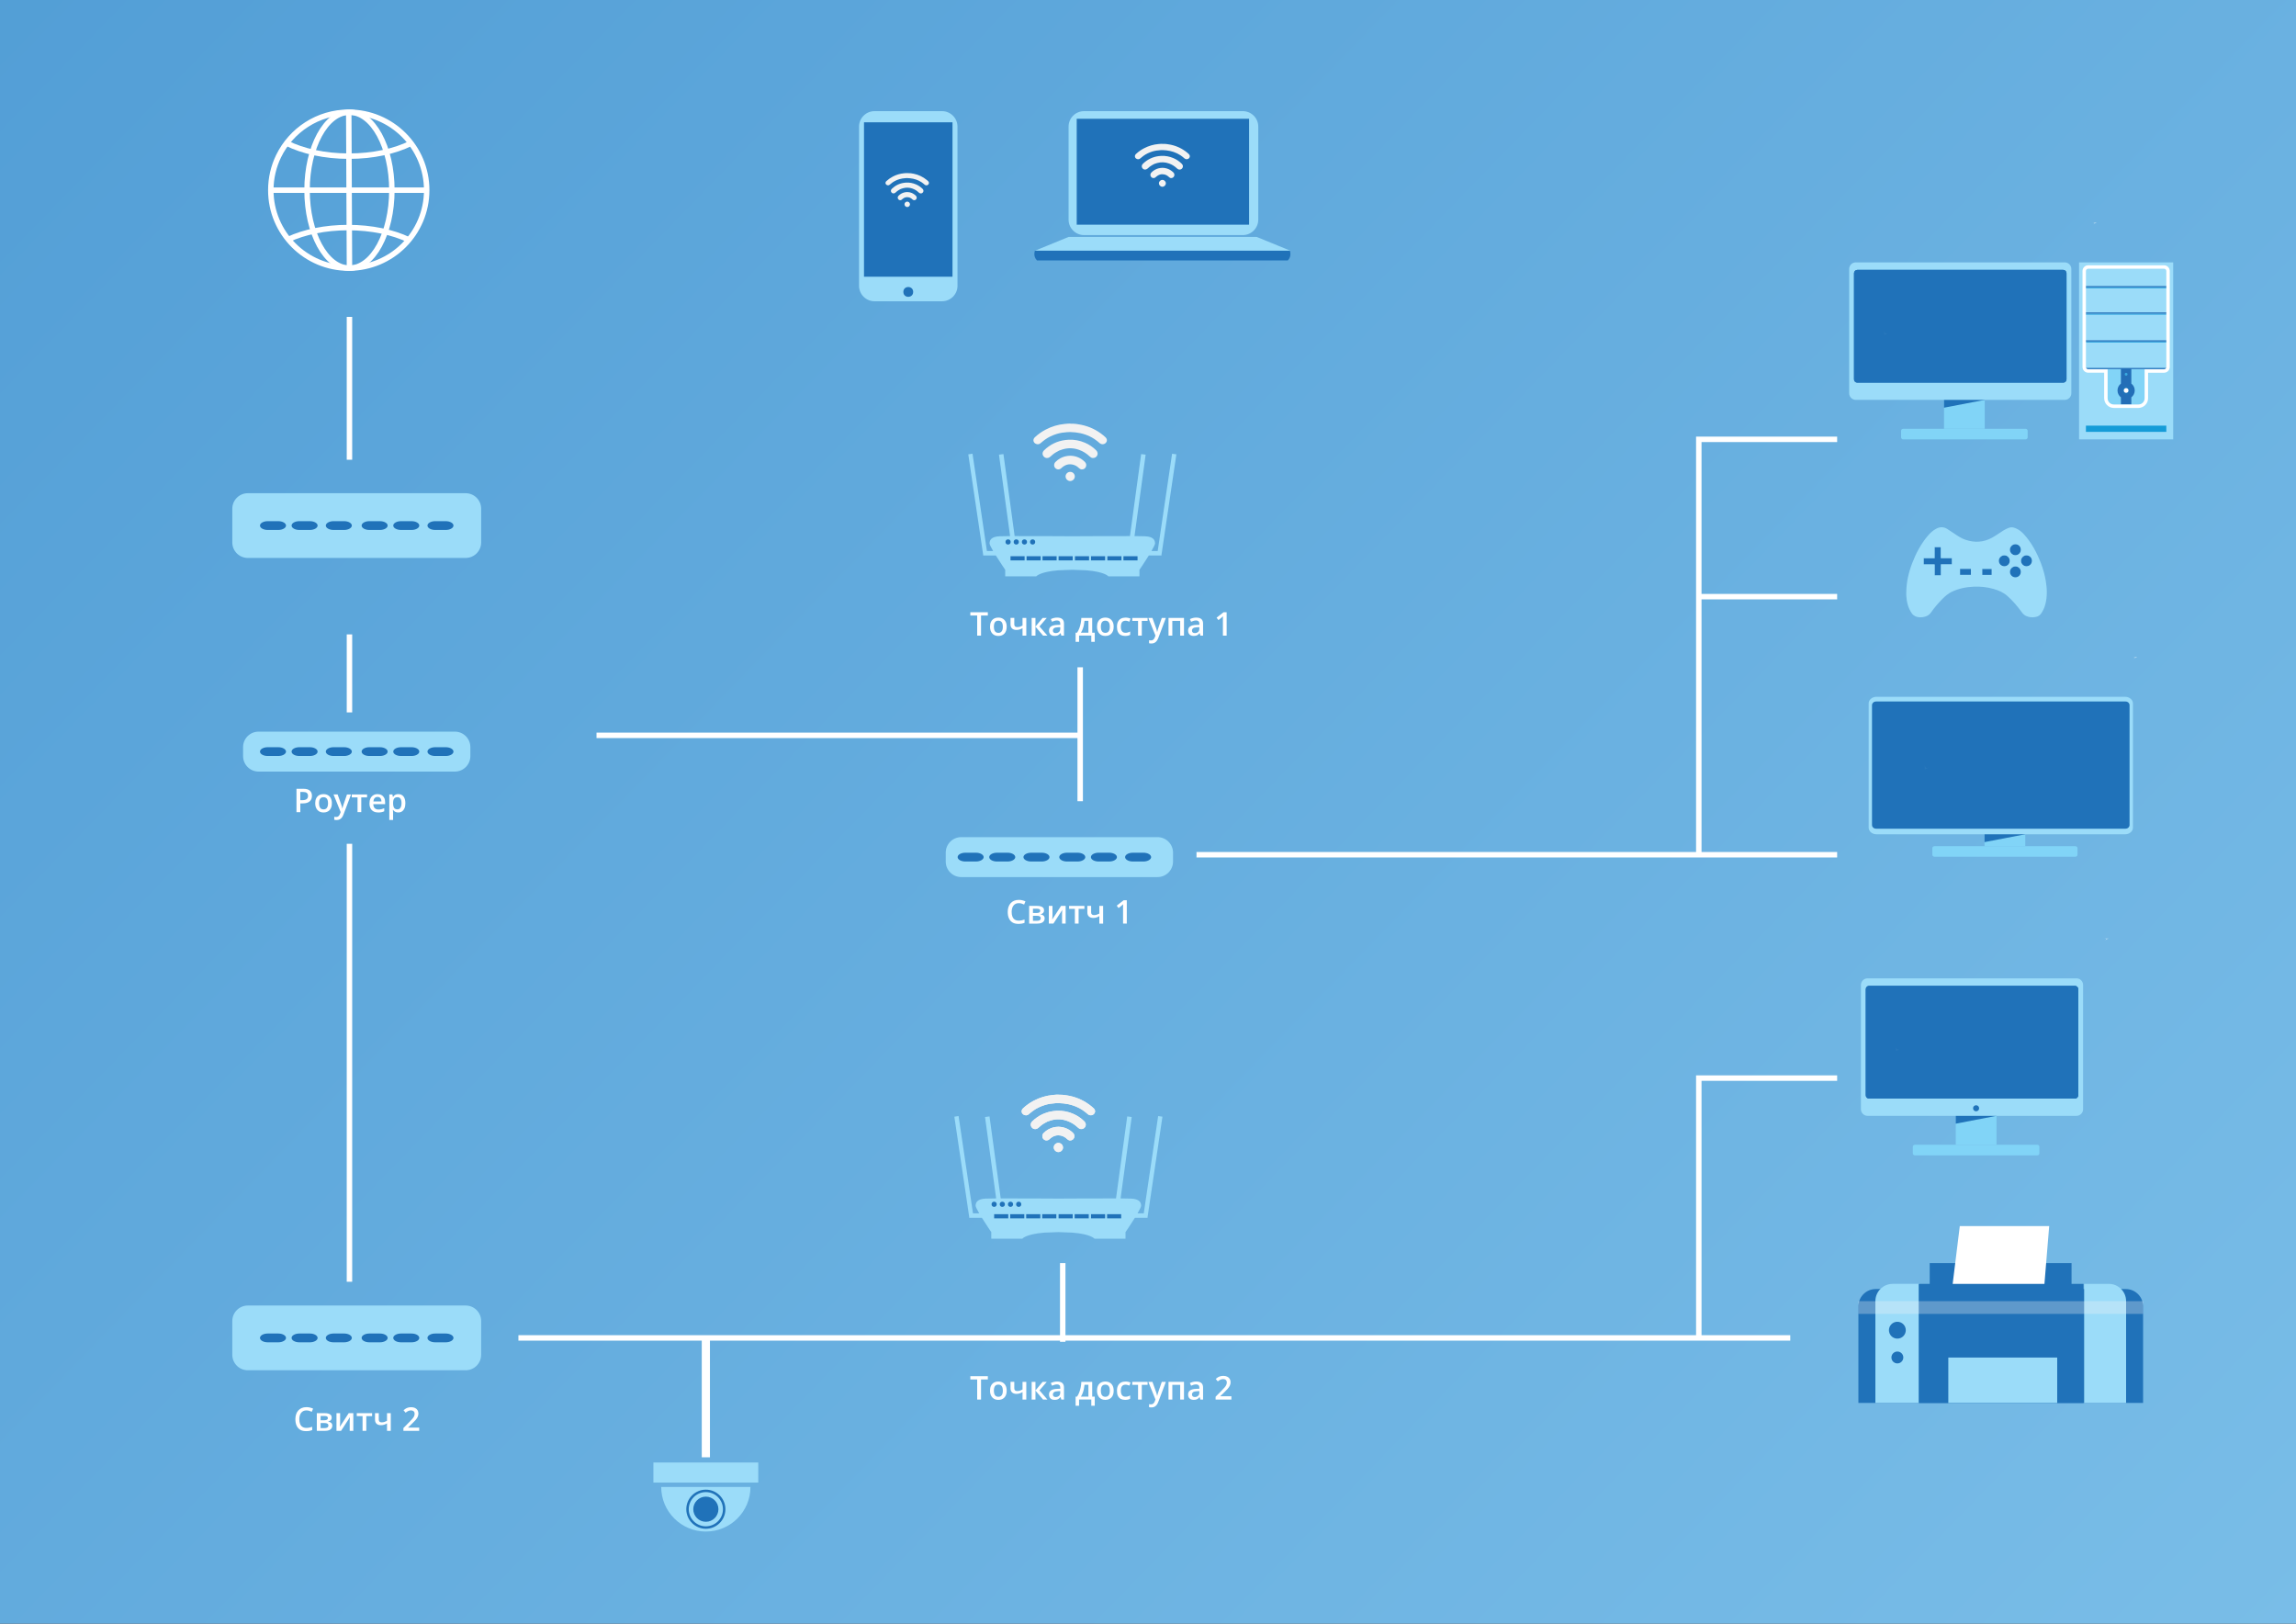 <?xml version="1.0" encoding="utf-8"?>
<!-- Generator: Adobe Illustrator 26.2.1, SVG Export Plug-In . SVG Version: 6.00 Build 0)  -->
<svg version="1.1" id="Layer_1" xmlns="http://www.w3.org/2000/svg" xmlns:xlink="http://www.w3.org/1999/xlink" x="0px" y="0px"
	 viewBox="0 0 841.89 595.28" style="enable-background:new 0 0 841.89 595.28;" xml:space="preserve">
<rect x="0" y="0" width="841.89" height="595.28" fill="#333333" stroke="none"/>
<style type="text/css">
	.st0{fill:url(#SVGID_1_);}
	.st1{fill:none;stroke:#FFFFFF;stroke-width:2;stroke-miterlimit:10;}
	.st2{fill:none;stroke:#FFFFFF;stroke-width:3;stroke-miterlimit:10;}
	.st3{fill:#81D4F7;}
	.st4{fill:#2072B9;}
	.st5{fill:#9BDCF9;}
	.st6{fill:url(#SVGID_00000054967148583922280790000002556237022492542860_);}
	.st7{fill:url(#SVGID_00000176013983440093198300000005337798743824622525_);}
	.st8{fill:none;}
	.st9{fill:#82D4F7;}
	.st10{fill:#236EB7;}
	.st11{fill:#FFFFFF;}
	.st12{fill:#39A9E0;}
	.st13{fill:#159CD8;}
	.st14{fill:url(#SVGID_00000035523519252457454680000001830017430002751656_);}
	.st15{fill:url(#SVGID_00000170986790473511151080000005601520404480121002_);}
	.st16{fill:url(#SVGID_00000018204631583972724420000008181959199852512902_);}
	.st17{fill:url(#SVGID_00000119094774549463881420000016129237526360055177_);}
	.st18{fill:#F2F2F2;}
	.st19{opacity:0.3;fill:#F3F3F3;}
</style>
<linearGradient id="SVGID_1_" gradientUnits="userSpaceOnUse" x1="-76.625" y1="-184.958" x2="883.363" y2="746.14">
	<stop  offset="0" style="stop-color:#4C99D3"/>
	<stop  offset="1" style="stop-color:#7EC1EA"/>
</linearGradient>
<rect class="st0" width="841.89" height="595.28"/>
<line class="st1" x1="128.14" y1="116.18" x2="128.14" y2="168.55"/>
<line class="st1" x1="128.14" y1="232.58" x2="128.14" y2="261.18"/>
<line class="st1" x1="128.14" y1="309.35" x2="128.14" y2="469.91"/>
<line class="st1" x1="190.09" y1="490.5" x2="656.45" y2="490.5"/>
<polyline class="st1" points="673.64,395.25 622.91,395.25 622.91,490.5 "/>
<line class="st1" x1="389.68" y1="491.93" x2="389.68" y2="463.07"/>
<line class="st1" x1="218.73" y1="269.59" x2="396.08" y2="269.59"/>
<line class="st1" x1="396.08" y1="293.73" x2="396.08" y2="244.64"/>
<line class="st1" x1="438.73" y1="313.36" x2="673.64" y2="313.36"/>
<polyline class="st1" points="673.64,161.07 622.91,161.07 622.91,313.36 "/>
<line class="st1" x1="673.64" y1="218.74" x2="622.91" y2="218.74"/>
<line class="st2" x1="258.82" y1="534.27" x2="258.82" y2="490.5"/>
<g>
	<g>
		<g>
			<g>
				<rect x="712.82" y="146.6" class="st3" width="14.94" height="10.61"/>
				<path class="st3" d="M743.49,160.35c0,0.4-0.33,0.73-0.73,0.73h-44.94c-0.4,0-0.73-0.33-0.73-0.73v-2.42
					c0-0.4,0.33-0.73,0.73-0.73h44.94c0.4,0,0.73,0.33,0.73,0.73V160.35z"/>
			</g>
			<polygon class="st4" points="727.76,146.6 712.82,149.47 712.82,143.94 727.76,143.94 			"/>
			<g>
				<path class="st5" d="M759.51,144.18c0,1.33-1.09,2.42-2.42,2.42h-76.62c-1.33,0-2.42-1.09-2.42-2.42V98.61
					c0-1.33,1.09-2.42,2.42-2.42h76.62c1.33,0,2.42,1.09,2.42,2.42V144.18z"/>
				<path class="st4" d="M757.74,139.07c0,0.67-0.54,1.21-1.21,1.21h-75.5c-0.67,0-1.21-0.54-1.21-1.21v-38.91
					c0-0.67,0.54-1.21,1.21-1.21h75.5c0.67,0,1.21,0.54,1.21,1.21V139.07z"/>
				<path class="st4" d="M757.74,139.07c0,0.67-0.54,1.21-1.21,1.21h-75.5c-0.67,0-1.21-0.54-1.21-1.21v-38.91
					c0-0.67,0.54-1.21,1.21-1.21h75.5c0.67,0,1.21,0.54,1.21,1.21V139.07z"/>
				
					<linearGradient id="SVGID_00000174570167191419920970000003637072731968863158_" gradientUnits="userSpaceOnUse" x1="5292.743" y1="1439.86" x2="5304.776" y2="1480.787" gradientTransform="matrix(-1 0 0 -1 6066.202 1539.901)">
					<stop  offset="0" style="stop-color:#FFFFFF;stop-opacity:0"/>
					<stop  offset="0.92" style="stop-color:#FFFFFF;stop-opacity:0.92"/>
					<stop  offset="1" style="stop-color:#FFFFFF"/>
				</linearGradient>
				<path style="fill:url(#SVGID_00000174570167191419920970000003637072731968863158_);" d="M767.42,82.31l1.42-0.75h-1.61
					C768.12,81.56,768.21,81.9,767.42,82.31z"/>
				
					<linearGradient id="SVGID_00000137120734404992140870000000597823212719776416_" gradientUnits="userSpaceOnUse" x1="5374.131" y1="1415.93" x2="5386.165" y2="1456.857" gradientTransform="matrix(-1 0 0 -1 6066.202 1539.901)">
					<stop  offset="0" style="stop-color:#FFFFFF;stop-opacity:0"/>
					<stop  offset="0.92" style="stop-color:#FFFFFF;stop-opacity:0.92"/>
					<stop  offset="1" style="stop-color:#FFFFFF"/>
				</linearGradient>
				<path style="fill:url(#SVGID_00000137120734404992140870000000597823212719776416_);" d="M690.93,121.27v1.61l1.42-0.75
					C691.57,122.54,690.93,122.16,690.93,121.27z"/>
			</g>
		</g>
		<path class="st8" d="M720.45,120.16c-0.93,0-1.68,0.75-1.68,1.68c0,0.72,0.46,1.34,1.09,1.57c0.03,0.17,0.02,0.35,0.01,0.54
			c-0.01,0.18-0.01,0.37,0,0.55c0.01,0.36,0.2,0.57,0.56,0.57c0.36,0,0.55-0.2,0.56-0.56c0-0.33,0.02-0.67,0-1c0-0.03,0-0.05,0-0.08
			c0.66-0.23,1.14-0.85,1.14-1.59C722.13,120.91,721.38,120.16,720.45,120.16z"/>
	</g>
	<g>
		<rect x="762.34" y="96.2" class="st5" width="34.52" height="64.88"/>
		<rect x="772.79" y="135.4" class="st9" width="13.62" height="12.91"/>
		<path class="st10" d="M782.76,143.15c0-1.03-0.49-1.94-1.25-2.52v-5.53h-3.82v5.53c-0.76,0.58-1.25,1.49-1.25,2.52
			c0,1.03,0.49,1.94,1.25,2.52v2.64h3.82v-2.64C782.27,145.09,782.76,144.17,782.76,143.15z"/>
		<circle class="st4" cx="779.6" cy="143.15" r="1.68"/>
		<circle class="st11" cx="779.6" cy="143.15" r="0.87"/>
		<circle class="st12" cx="779.6" cy="137.21" r="0.51"/>
		<rect x="764.86" y="156.05" class="st13" width="29.48" height="2.28"/>
		<g>
			<rect x="764.86" y="125.18" class="st12" width="29.95" height="0.42"/>
		</g>
		<g>
			<rect x="764.65" y="114.97" class="st12" width="29.95" height="0.42"/>
		</g>
		<g>
			<rect x="764.65" y="105.3" class="st12" width="29.95" height="0.42"/>
		</g>
		<g>
			<rect x="764.65" y="104.88" class="st10" width="29.95" height="0.42"/>
		</g>
		<g>
			<rect x="764.65" y="114.55" class="st10" width="29.95" height="0.42"/>
		</g>
		<g>
			<rect x="764.65" y="124.77" class="st10" width="29.95" height="0.42"/>
		</g>
		<g>
			<rect x="764.65" y="134.89" class="st10" width="29.95" height="0.42"/>
		</g>
		<path class="st11" d="M793.5,97.25h-27.8c-1.15,0-2.09,0.94-2.09,2.09v35.21c0,1.15,0.94,2.09,2.09,2.09h5.85V146
			c0,1.96,1.6,3.56,3.56,3.56h8.98c1.96,0,3.56-1.6,3.56-3.56v-9.35h5.85c1.15,0,2.09-0.94,2.09-2.09V99.35
			C795.59,98.19,794.65,97.25,793.5,97.25z M794.34,134.56c0,0.46-0.38,0.84-0.84,0.84h-5.85h-0.63h-0.63V146
			c0,1.27-1.03,2.3-2.3,2.3h-8.98c-1.27,0-2.3-1.03-2.3-2.3v-10.6h-0.63h-0.63h-5.85c-0.46,0-0.84-0.38-0.84-0.84V99.35
			c0-0.46,0.38-0.84,0.84-0.84h27.8c0.46,0,0.84,0.38,0.84,0.84V134.56z"/>
	</g>
</g>
<g>
	<g>
		<rect x="727.68" y="305.85" class="st3" width="14.94" height="4.37"/>
		<path class="st3" d="M761.77,313.37c0,0.4-0.37,0.73-0.83,0.73h-51.57c-0.46,0-0.83-0.33-0.83-0.73v-2.42
			c0-0.4,0.37-0.73,0.83-0.73h51.57c0.46,0,0.83,0.33,0.83,0.73V313.37z"/>
		<polygon class="st4" points="742.62,305.85 727.68,308.73 727.68,303.2 742.62,303.2 		"/>
		<g>
			<path class="st5" d="M782.1,303.44c0,1.33-1.29,2.42-2.88,2.42h-91.15c-1.58,0-2.88-1.09-2.88-2.42v-45.56
				c0-1.33,1.29-2.42,2.88-2.42h91.15c1.58,0,2.88,1.09,2.88,2.42V303.44z"/>
			<path class="st4" d="M772.6,298.32c0,0.67-0.54,1.21-1.21,1.21h-75.5c-0.67,0-1.21-0.54-1.21-1.21v-38.91
				c0-0.67,0.54-1.21,1.21-1.21h75.5c0.67,0,1.21,0.54,1.21,1.21V298.32z"/>
			<path class="st4" d="M780.86,302.45c0,0.75-0.66,1.36-1.47,1.36h-91.5c-0.81,0-1.47-0.61-1.47-1.36v-43.91
				c0-0.75,0.66-1.36,1.47-1.36h91.5c0.81,0,1.47,0.61,1.47,1.36V302.45z"/>
			
				<linearGradient id="SVGID_00000156583945950792481060000012049074910448858497_" gradientUnits="userSpaceOnUse" x1="5277.88" y1="1280.601" x2="5289.914" y2="1321.528" gradientTransform="matrix(-1 0 0 -1 6066.202 1539.901)">
				<stop  offset="0" style="stop-color:#FFFFFF;stop-opacity:0"/>
				<stop  offset="0.92" style="stop-color:#FFFFFF;stop-opacity:0.92"/>
				<stop  offset="1" style="stop-color:#FFFFFF"/>
			</linearGradient>
			<path style="fill:url(#SVGID_00000156583945950792481060000012049074910448858497_);" d="M782.29,241.57l1.42-0.75h-1.61
				C782.98,240.82,783.07,241.16,782.29,241.57z"/>
			
				<linearGradient id="SVGID_00000049218684776378020110000010135339783175906484_" gradientUnits="userSpaceOnUse" x1="5359.27" y1="1256.671" x2="5371.303" y2="1297.598" gradientTransform="matrix(-1 0 0 -1 6066.202 1539.901)">
				<stop  offset="0" style="stop-color:#FFFFFF;stop-opacity:0"/>
				<stop  offset="0.92" style="stop-color:#FFFFFF;stop-opacity:0.92"/>
				<stop  offset="1" style="stop-color:#FFFFFF"/>
			</linearGradient>
			<path style="fill:url(#SVGID_00000049218684776378020110000010135339783175906484_);" d="M705.79,280.53v1.61l1.42-0.75
				C706.43,281.8,705.79,281.42,705.79,280.53z"/>
		</g>
	</g>
	<path class="st8" d="M735.31,279.42c-0.93,0-1.68,0.75-1.68,1.68c0,0.72,0.46,1.34,1.09,1.57c0.03,0.17,0.02,0.35,0.01,0.54
		c-0.01,0.18-0.01,0.37,0,0.55c0.01,0.36,0.2,0.57,0.56,0.57c0.36,0,0.55-0.2,0.56-0.56c0-0.33,0.02-0.67,0-1c0-0.03,0-0.05,0-0.08
		c0.66-0.23,1.14-0.85,1.14-1.59C736.99,280.17,736.24,279.42,735.31,279.42z"/>
</g>
<g>
	<g>
		<g>
			<g>
				<rect x="717.13" y="409.08" class="st3" width="14.94" height="10.61"/>
				<path class="st3" d="M747.79,422.84c0,0.4-0.33,0.73-0.73,0.73h-44.94c-0.4,0-0.73-0.33-0.73-0.73v-2.42
					c0-0.4,0.33-0.73,0.73-0.73h44.94c0.4,0,0.73,0.33,0.73,0.73V422.84z"/>
			</g>
			<polygon class="st4" points="732.06,409.08 717.13,411.96 717.13,406.43 732.06,406.43 			"/>
			<g>
				<path class="st5" d="M763.82,406.66c0,1.33-1.09,2.42-2.42,2.42h-76.62c-1.33,0-2.42-1.09-2.42-2.42V361.1
					c0-1.33,1.09-2.42,2.42-2.42h76.62c1.33,0,2.42,1.09,2.42,2.42V406.66z"/>
				<path class="st4" d="M762.05,401.55c0,0.67-0.54,1.21-1.21,1.21h-75.5c-0.67,0-1.21-0.54-1.21-1.21v-38.91
					c0-0.67,0.54-1.21,1.21-1.21h75.5c0.67,0,1.21,0.54,1.21,1.21V401.55z"/>
				<path class="st4" d="M762.05,401.55c0,0.67-0.54,1.21-1.21,1.21h-75.5c-0.67,0-1.21-0.54-1.21-1.21v-38.91
					c0-0.67,0.54-1.21,1.21-1.21h75.5c0.67,0,1.21,0.54,1.21,1.21V401.55z"/>
				
					<linearGradient id="SVGID_00000018922426472098011450000003899123126818262189_" gradientUnits="userSpaceOnUse" x1="5288.436" y1="1177.372" x2="5300.47" y2="1218.299" gradientTransform="matrix(-1 0 0 -1 6066.202 1539.901)">
					<stop  offset="0" style="stop-color:#FFFFFF;stop-opacity:0"/>
					<stop  offset="0.92" style="stop-color:#FFFFFF;stop-opacity:0.92"/>
					<stop  offset="1" style="stop-color:#FFFFFF"/>
				</linearGradient>
				<path style="fill:url(#SVGID_00000018922426472098011450000003899123126818262189_);" d="M771.73,344.8l1.42-0.75h-1.61
					C772.43,344.05,772.51,344.39,771.73,344.8z"/>
				
					<linearGradient id="SVGID_00000150801487676186037030000013000765149831275450_" gradientUnits="userSpaceOnUse" x1="5369.825" y1="1153.442" x2="5381.859" y2="1194.369" gradientTransform="matrix(-1 0 0 -1 6066.202 1539.901)">
					<stop  offset="0" style="stop-color:#FFFFFF;stop-opacity:0"/>
					<stop  offset="0.92" style="stop-color:#FFFFFF;stop-opacity:0.92"/>
					<stop  offset="1" style="stop-color:#FFFFFF"/>
				</linearGradient>
				<path style="fill:url(#SVGID_00000150801487676186037030000013000765149831275450_);" d="M695.23,383.76v1.61l1.42-0.75
					C695.87,385.03,695.23,384.65,695.23,383.76z"/>
			</g>
		</g>
		<path class="st8" d="M724.75,382.64c-0.93,0-1.68,0.75-1.68,1.68c0,0.72,0.46,1.34,1.09,1.57c0.03,0.17,0.02,0.35,0.01,0.54
			c-0.01,0.18-0.01,0.37,0,0.55c0.01,0.36,0.2,0.57,0.56,0.57c0.36,0,0.55-0.2,0.56-0.56c0-0.33,0.02-0.67,0-1c0-0.03,0-0.05,0-0.08
			c0.66-0.23,1.14-0.85,1.14-1.59C726.43,383.4,725.68,382.64,724.75,382.64z"/>
	</g>
	<circle class="st4" cx="724.59" cy="406.31" r="1.1"/>
</g>
<g>
	<path class="st5" d="M430.12,315.88c0,3.12-2.55,5.67-5.67,5.67h-72c-3.12,0-5.67-2.55-5.67-5.67v-3.3c0-3.12,2.55-5.67,5.67-5.67
		h72c3.12,0,5.67,2.55,5.67,5.67V315.88z"/>
</g>
<g>
	<g>
		<g>
			<path class="st4" d="M360.68,314.23c0,0.88-1.28,1.61-2.83,1.61h-3.88c-1.56,0-2.83-0.72-2.83-1.61s1.28-1.61,2.83-1.61h3.88
				C359.41,312.62,360.68,313.34,360.68,314.23z"/>
		</g>
		<g>
			<path class="st4" d="M372.27,314.23c0,0.88-1.28,1.61-2.83,1.61h-3.88c-1.56,0-2.83-0.72-2.83-1.61s1.28-1.61,2.83-1.61h3.88
				C371,312.62,372.27,313.34,372.27,314.23z"/>
		</g>
		<g>
			<path class="st4" d="M384.82,314.23c0,0.88-1.28,1.61-2.83,1.61h-3.88c-1.56,0-2.83-0.72-2.83-1.61s1.28-1.61,2.83-1.61h3.88
				C383.54,312.62,384.82,313.34,384.82,314.23z"/>
		</g>
	</g>
	<g>
		<g>
			<path class="st4" d="M397.95,314.23c0,0.88-1.28,1.61-2.83,1.61h-3.88c-1.56,0-2.83-0.72-2.83-1.61s1.28-1.61,2.83-1.61h3.88
				C396.68,312.62,397.95,313.34,397.95,314.23z"/>
		</g>
		<g>
			<path class="st4" d="M409.55,314.23c0,0.88-1.28,1.61-2.83,1.61h-3.88c-1.56,0-2.83-0.72-2.83-1.61s1.28-1.61,2.83-1.61h3.88
				C408.27,312.62,409.55,313.34,409.55,314.23z"/>
		</g>
		<g>
			<path class="st4" d="M422.09,314.23c0,0.88-1.28,1.61-2.83,1.61h-3.88c-1.56,0-2.83-0.72-2.83-1.61s1.28-1.61,2.83-1.61h3.88
				C420.81,312.62,422.09,313.34,422.09,314.23z"/>
		</g>
	</g>
</g>
<g>
	<g>
		<path class="st5" d="M172.47,277.2c0,3.12-2.55,5.67-5.67,5.67h-72c-3.12,0-5.67-2.55-5.67-5.67v-3.3c0-3.12,2.55-5.67,5.67-5.67
			h72c3.12,0,5.67,2.55,5.67,5.67V277.2z"/>
	</g>
	<g>
		<g>
			<g>
				<path class="st4" d="M104.87,275.55c0,0.88-1.28,1.61-2.83,1.61h-3.88c-1.56,0-2.83-0.72-2.83-1.61s1.28-1.61,2.83-1.61h3.88
					C103.6,273.94,104.87,274.67,104.87,275.55z"/>
			</g>
			<g>
				<path class="st4" d="M116.46,275.55c0,0.88-1.28,1.61-2.83,1.61h-3.88c-1.56,0-2.83-0.72-2.83-1.61s1.28-1.61,2.83-1.61h3.88
					C115.19,273.94,116.46,274.67,116.46,275.55z"/>
			</g>
			<g>
				<path class="st4" d="M129.01,275.55c0,0.88-1.28,1.61-2.83,1.61h-3.88c-1.56,0-2.83-0.72-2.83-1.61s1.28-1.61,2.83-1.61h3.88
					C127.73,273.94,129.01,274.67,129.01,275.55z"/>
			</g>
		</g>
		<g>
			<g>
				<path class="st4" d="M142.14,275.55c0,0.88-1.28,1.61-2.83,1.61h-3.88c-1.56,0-2.83-0.72-2.83-1.61s1.28-1.61,2.83-1.61h3.88
					C140.87,273.94,142.14,274.67,142.14,275.55z"/>
			</g>
			<g>
				<path class="st4" d="M153.74,275.55c0,0.88-1.28,1.61-2.83,1.61h-3.88c-1.56,0-2.83-0.72-2.83-1.61s1.28-1.61,2.83-1.61h3.88
					C152.46,273.94,153.74,274.67,153.74,275.55z"/>
			</g>
			<g>
				<path class="st4" d="M166.28,275.55c0,0.88-1.28,1.61-2.83,1.61h-3.88c-1.56,0-2.83-0.72-2.83-1.61s1.28-1.61,2.83-1.61h3.88
					C165.01,273.94,166.28,274.67,166.28,275.55z"/>
			</g>
		</g>
	</g>
</g>
<g>
	<g>
		<path class="st5" d="M176.43,496.69c0,3.12-2.55,5.67-5.67,5.67H90.85c-3.12,0-5.67-2.55-5.67-5.67v-12.39
			c0-3.12,2.55-5.67,5.67-5.67h79.91c3.12,0,5.67,2.55,5.67,5.67V496.69z"/>
	</g>
	<g>
		<g>
			<g>
				<path class="st4" d="M104.87,490.5c0,0.88-1.28,1.61-2.83,1.61h-3.88c-1.56,0-2.83-0.72-2.83-1.61s1.28-1.61,2.83-1.61h3.88
					C103.6,488.89,104.87,489.62,104.87,490.5z"/>
			</g>
			<g>
				<path class="st4" d="M116.46,490.5c0,0.88-1.28,1.61-2.83,1.61h-3.88c-1.56,0-2.83-0.72-2.83-1.61s1.28-1.61,2.83-1.61h3.88
					C115.19,488.89,116.46,489.62,116.46,490.5z"/>
			</g>
			<g>
				<path class="st4" d="M129.01,490.5c0,0.88-1.28,1.61-2.83,1.61h-3.88c-1.56,0-2.83-0.72-2.83-1.61s1.28-1.61,2.83-1.61h3.88
					C127.73,488.89,129.01,489.62,129.01,490.5z"/>
			</g>
		</g>
		<g>
			<g>
				<path class="st4" d="M142.14,490.5c0,0.88-1.28,1.61-2.83,1.61h-3.88c-1.56,0-2.83-0.72-2.83-1.61s1.28-1.61,2.83-1.61h3.88
					C140.87,488.89,142.14,489.62,142.14,490.5z"/>
			</g>
			<g>
				<path class="st4" d="M153.74,490.5c0,0.88-1.28,1.61-2.83,1.61h-3.88c-1.56,0-2.83-0.72-2.83-1.61s1.28-1.61,2.83-1.61h3.88
					C152.46,488.89,153.74,489.62,153.74,490.5z"/>
			</g>
			<g>
				<path class="st4" d="M166.28,490.5c0,0.88-1.28,1.61-2.83,1.61h-3.88c-1.56,0-2.83-0.72-2.83-1.61s1.28-1.61,2.83-1.61h3.88
					C165.01,488.89,166.28,489.62,166.28,490.5z"/>
			</g>
		</g>
	</g>
</g>
<g>
	<g>
		<path class="st5" d="M176.43,198.88c0,3.12-2.55,5.67-5.67,5.67H90.85c-3.12,0-5.67-2.55-5.67-5.67v-12.39
			c0-3.12,2.55-5.67,5.67-5.67h79.91c3.12,0,5.67,2.55,5.67,5.67V198.88z"/>
	</g>
	<g>
		<g>
			<g>
				<path class="st4" d="M104.87,192.68c0,0.88-1.28,1.61-2.83,1.61h-3.88c-1.56,0-2.83-0.72-2.83-1.61c0-0.88,1.28-1.61,2.83-1.61
					h3.88C103.6,191.07,104.87,191.8,104.87,192.68z"/>
			</g>
			<g>
				<path class="st4" d="M116.46,192.68c0,0.88-1.28,1.61-2.83,1.61h-3.88c-1.56,0-2.83-0.72-2.83-1.61c0-0.88,1.28-1.61,2.83-1.61
					h3.88C115.19,191.07,116.46,191.8,116.46,192.68z"/>
			</g>
			<g>
				<path class="st4" d="M129.01,192.68c0,0.88-1.28,1.61-2.83,1.61h-3.88c-1.56,0-2.83-0.72-2.83-1.61c0-0.88,1.28-1.61,2.83-1.61
					h3.88C127.73,191.07,129.01,191.8,129.01,192.68z"/>
			</g>
		</g>
		<g>
			<g>
				<path class="st4" d="M142.14,192.68c0,0.88-1.28,1.61-2.83,1.61h-3.88c-1.56,0-2.83-0.72-2.83-1.61c0-0.88,1.28-1.61,2.83-1.61
					h3.88C140.87,191.07,142.14,191.8,142.14,192.68z"/>
			</g>
			<g>
				<path class="st4" d="M153.74,192.68c0,0.88-1.28,1.61-2.83,1.61h-3.88c-1.56,0-2.83-0.72-2.83-1.61c0-0.88,1.28-1.61,2.83-1.61
					h3.88C152.46,191.07,153.74,191.8,153.74,192.68z"/>
			</g>
			<g>
				<path class="st4" d="M166.28,192.68c0,0.88-1.28,1.61-2.83,1.61h-3.88c-1.56,0-2.83-0.72-2.83-1.61c0-0.88,1.28-1.61,2.83-1.61
					h3.88C165.01,191.07,166.28,191.8,166.28,192.68z"/>
			</g>
		</g>
	</g>
</g>
<g>
	<rect x="239.59" y="536.18" class="st5" width="38.45" height="7.36"/>
	<path class="st5" d="M258.82,561.49c9.04,0,16.36-7.33,16.36-16.36h-32.73C242.45,554.16,249.78,561.49,258.82,561.49z"/>
	<circle class="st4" cx="258.82" cy="553.3" r="7.17"/>
	<circle class="st5" cx="258.82" cy="553.3" r="6.27"/>
	<circle class="st4" cx="258.82" cy="553.3" r="4.61"/>
</g>
<g>
	<path class="st18" d="M405.27,160.23c-0.24-0.21-0.48-0.43-0.72-0.63c-2.38-1.96-5.08-3.24-8.09-3.87
		c-1.21-0.25-2.44-0.42-3.69-0.4c-0.8-0.09-1.59,0.01-2.38,0.09c-2.46,0.23-4.78,0.93-6.97,2.08c-1.44,0.75-2.76,1.69-3.95,2.8
		c-0.85,0.79-0.66,1.98,0.4,2.43c0.58,0.25,1.16,0.18,1.66-0.23c0.52-0.43,1.03-0.88,1.57-1.27c1.35-0.99,2.86-1.68,4.44-2.16
		c1.24-0.38,2.53-0.55,3.83-0.64c0.25,0.01,0.49,0.01,0.73-0.04c0.12,0.05,0.25,0.04,0.37,0c0.62,0.08,1.25,0.06,1.87,0.13
		c2.48,0.27,4.78,1.04,6.89,2.39c0.74,0.47,1.39,1.05,2.06,1.6c0.68,0.55,1.68,0.44,2.22-0.2
		C406.07,161.67,405.98,160.86,405.27,160.23z"/>
	<path class="st18" d="M397.85,162.32c-1.92-0.83-3.93-1.21-6.03-1.11c-0.4,0.04-0.81,0.06-1.21,0.11
		c-3.02,0.38-5.61,1.67-7.79,3.79c-0.68,0.66-0.7,1.62-0.09,2.28c0.6,0.66,1.57,0.71,2.29,0.12c0.41-0.33,0.78-0.71,1.2-1.03
		c0.68-0.53,1.45-0.92,2.2-1.32c0.46-0.15,0.92-0.32,1.39-0.46c1.99-0.56,3.96-0.47,5.9,0.24c1.45,0.52,2.73,1.33,3.84,2.39
		c0.3,0.29,0.63,0.51,1.05,0.57c0.72,0.1,1.38-0.25,1.71-0.89c0.32-0.62,0.18-1.38-0.37-1.92
		C400.75,163.91,399.39,162.98,397.85,162.32z"/>
	<path class="st18" d="M392.46,167.08c-1.33,0.02-2.53,0.31-3.65,0.92c-0.67,0.37-1.28,0.83-1.81,1.38
		c-0.58,0.59-0.64,1.44-0.17,2.09c0.43,0.6,1.19,0.79,1.87,0.49c0.28-0.12,0.47-0.35,0.69-0.54c1.13-0.98,2.41-1.41,3.91-1.1
		c0.89,0.19,1.64,0.62,2.29,1.25c0.3,0.29,0.63,0.5,1.06,0.53c0.63,0.04,1.22-0.31,1.49-0.88c0.3-0.63,0.18-1.35-0.34-1.87
		C396.31,167.87,394.51,167.11,392.46,167.08z"/>
	<path class="st18" d="M392.41,172.99c-0.92,0-1.71,0.79-1.69,1.69c0.01,0.9,0.78,1.66,1.68,1.68c0.91,0.01,1.71-0.77,1.71-1.68
		C394.11,173.75,393.34,172.98,392.41,172.99z"/>
</g>
<g>
	<g>
		<g>
			<path class="st5" d="M351.09,104.78c0,3.12-2.55,5.67-5.67,5.67h-24.76c-3.12,0-5.67-2.55-5.67-5.67V46.42
				c0-3.12,2.55-5.67,5.67-5.67h24.76c3.12,0,5.67,2.55,5.67,5.67V104.78z"/>
		</g>
		<rect x="316.81" y="44.84" class="st4" width="32.45" height="56.61"/>
		<circle class="st4" cx="333.04" cy="107.02" r="1.8"/>
	</g>
	<g>
		<path class="st18" d="M340.27,66.36c-0.14-0.13-0.28-0.25-0.43-0.37c-1.41-1.16-3-1.92-4.78-2.29c-0.72-0.15-1.44-0.25-2.18-0.23
			c-0.47-0.05-0.94,0.01-1.41,0.05c-1.46,0.14-2.83,0.55-4.12,1.23c-0.85,0.45-1.63,1-2.34,1.66c-0.5,0.47-0.39,1.17,0.23,1.44
			c0.35,0.15,0.69,0.11,0.98-0.13c0.31-0.25,0.61-0.52,0.93-0.75c0.8-0.58,1.69-0.99,2.63-1.28c0.73-0.22,1.5-0.33,2.27-0.38
			c0.15,0.01,0.29,0.01,0.43-0.02c0.07,0.03,0.15,0.03,0.22,0c0.37,0.05,0.74,0.04,1.11,0.08c1.47,0.16,2.83,0.61,4.07,1.42
			c0.43,0.28,0.82,0.62,1.22,0.95c0.4,0.33,0.99,0.26,1.32-0.12C340.74,67.21,340.68,66.74,340.27,66.36z"/>
		<path class="st18" d="M335.87,67.6c-1.14-0.49-2.33-0.72-3.57-0.66c-0.24,0.02-0.48,0.04-0.71,0.07
			c-1.79,0.23-3.32,0.99-4.61,2.24c-0.4,0.39-0.41,0.96-0.05,1.35c0.36,0.39,0.93,0.42,1.35,0.07c0.24-0.2,0.46-0.42,0.71-0.61
			c0.4-0.31,0.86-0.54,1.3-0.78c0.27-0.09,0.55-0.19,0.83-0.27c1.18-0.33,2.34-0.28,3.49,0.14c0.86,0.31,1.61,0.78,2.27,1.42
			c0.18,0.17,0.37,0.3,0.62,0.34c0.43,0.06,0.82-0.15,1.01-0.53c0.19-0.37,0.11-0.81-0.22-1.14
			C337.59,68.54,336.78,67.99,335.87,67.6z"/>
		<path class="st18" d="M332.69,70.41c-0.78,0.01-1.5,0.19-2.16,0.55c-0.4,0.22-0.76,0.49-1.07,0.82c-0.34,0.35-0.38,0.85-0.1,1.24
			c0.25,0.35,0.7,0.47,1.1,0.29c0.16-0.07,0.28-0.21,0.41-0.32c0.67-0.58,1.42-0.84,2.31-0.65c0.53,0.11,0.97,0.37,1.35,0.74
			c0.18,0.17,0.38,0.3,0.63,0.32c0.37,0.02,0.72-0.18,0.88-0.52c0.18-0.38,0.1-0.8-0.2-1.1C334.96,70.88,333.9,70.43,332.69,70.41z"
			/>
		<path class="st18" d="M332.66,73.91c-0.55,0-1.01,0.46-1,1c0.01,0.53,0.46,0.98,1,0.99c0.54,0.01,1.01-0.46,1.01-1
			C333.66,74.36,333.2,73.91,332.66,73.91z"/>
	</g>
</g>
<g>
	<g>
		<g>
			<path class="st5" d="M461.38,80.52c0,3.12-2.55,5.67-5.67,5.67h-58.22c-3.12,0-5.67-2.55-5.67-5.67v-34.1
				c0-3.12,2.55-5.67,5.67-5.67h58.22c3.12,0,5.67,2.55,5.67,5.67V80.52z"/>
		</g>
		<rect x="394.81" y="43.55" class="st4" width="63.2" height="38.82"/>
		<polygon class="st5" points="460.82,86.87 438.29,86.87 432.21,86.87 420.43,86.87 419.59,86.87 391.82,86.87 379.48,91.92 
			419.59,91.92 420.43,91.92 432.21,91.92 438.29,91.92 473.16,91.92 		"/>
		<path class="st4" d="M472.96,91.92h-44.77h-3.94h-44.77c0,0-0.79,2.01,0.75,3.55h44.02h3.94h44.02
			C473.76,93.93,472.96,91.92,472.96,91.92z"/>
	</g>
	<g>
		<path class="st18" d="M435.84,56.41c-0.18-0.16-0.36-0.32-0.54-0.47c-1.78-1.46-3.8-2.42-6.05-2.89c-0.91-0.19-1.83-0.32-2.76-0.3
			c-0.6-0.06-1.19,0.01-1.78,0.06c-1.84,0.17-3.58,0.7-5.21,1.55c-1.08,0.56-2.07,1.26-2.96,2.09c-0.63,0.59-0.49,1.48,0.3,1.82
			c0.44,0.19,0.87,0.14,1.24-0.17c0.39-0.32,0.77-0.66,1.18-0.95c1.01-0.74,2.14-1.25,3.32-1.62c0.93-0.28,1.89-0.41,2.87-0.48
			c0.18,0.01,0.37,0.01,0.55-0.03c0.09,0.04,0.19,0.03,0.28,0c0.46,0.06,0.93,0.05,1.4,0.1c1.86,0.21,3.58,0.78,5.15,1.79
			c0.55,0.35,1.04,0.79,1.54,1.2c0.51,0.41,1.25,0.33,1.66-0.15C436.44,57.49,436.37,56.89,435.84,56.41z"/>
		<path class="st18" d="M430.29,57.98c-1.44-0.62-2.94-0.9-4.51-0.83c-0.3,0.03-0.6,0.05-0.9,0.08c-2.26,0.29-4.2,1.25-5.83,2.84
			c-0.51,0.49-0.52,1.21-0.07,1.71c0.45,0.49,1.17,0.53,1.71,0.09c0.31-0.25,0.58-0.53,0.9-0.77c0.51-0.39,1.08-0.68,1.65-0.99
			c0.35-0.11,0.69-0.24,1.04-0.34c1.49-0.42,2.96-0.35,4.41,0.18c1.08,0.39,2.04,0.99,2.87,1.79c0.22,0.21,0.47,0.38,0.78,0.43
			c0.54,0.07,1.03-0.18,1.28-0.67c0.24-0.47,0.14-1.03-0.28-1.44C432.46,59.17,431.44,58.47,430.29,57.98z"/>
		<path class="st18" d="M426.26,61.53c-0.99,0.01-1.89,0.24-2.73,0.69c-0.5,0.27-0.96,0.62-1.35,1.03
			c-0.43,0.44-0.48,1.08-0.13,1.56c0.32,0.45,0.89,0.59,1.4,0.37c0.21-0.09,0.35-0.26,0.52-0.41c0.85-0.73,1.8-1.06,2.92-0.82
			c0.67,0.14,1.23,0.47,1.71,0.93c0.22,0.22,0.47,0.38,0.79,0.4c0.47,0.03,0.91-0.23,1.12-0.66c0.22-0.47,0.13-1.01-0.26-1.4
			C429.13,62.13,427.79,61.56,426.26,61.53z"/>
		<path class="st18" d="M426.22,65.95c-0.69,0-1.28,0.59-1.27,1.27c0.01,0.67,0.58,1.24,1.26,1.25c0.68,0.01,1.28-0.58,1.28-1.26
			C427.49,66.53,426.91,65.95,426.22,65.95z"/>
	</g>
</g>
<g>
	<path class="st4" d="M785.8,478.45c-0.24-3.26-2.97-5.86-6.3-5.86h-91.75c-3.32,0-6.06,2.6-6.3,5.86h-0.02v0.46v27.65v7.78h104.39
		v-7.78v-27.65v-0.46H785.8z"/>
	<path class="st5" d="M773.28,470.69h-9.07v43.66h15.38v-9.68v-18.15v-9.5C779.6,473.53,776.75,470.69,773.28,470.69z"/>
	<path class="st5" d="M693.98,470.69c-3.48,0-6.32,2.84-6.32,6.32v9.5v18.15v9.68h16.12v-43.66H693.98z"/>
	<polygon class="st4" points="759.59,470.69 759.59,463.07 707.58,463.07 707.58,470.69 703.55,470.69 703.55,514.35 763.98,514.35 
		763.98,470.69 	"/>
	<rect x="714.4" y="497.7" class="st5" width="39.93" height="16.65"/>
	<polygon class="st11" points="751.39,449.51 718.61,449.51 716,470.69 749.65,470.69 	"/>
	<rect x="681.43" y="477.02" class="st19" width="104.39" height="4.67"/>
	<circle class="st4" cx="695.72" cy="487.67" r="3.09"/>
	<circle class="st4" cx="695.72" cy="497.67" r="2.18"/>
</g>
<g>
	<g>
		<path class="st18" d="M400.94,406.25c-0.24-0.21-0.48-0.43-0.72-0.63c-2.38-1.96-5.08-3.24-8.09-3.87
			c-1.21-0.25-2.44-0.42-3.69-0.4c-0.8-0.09-1.59,0.01-2.38,0.09c-2.46,0.23-4.78,0.93-6.97,2.08c-1.44,0.75-2.76,1.69-3.95,2.8
			c-0.85,0.79-0.66,1.98,0.4,2.43c0.58,0.25,1.16,0.18,1.66-0.23c0.52-0.43,1.03-0.88,1.57-1.27c1.35-0.99,2.86-1.68,4.44-2.16
			c1.24-0.38,2.53-0.55,3.83-0.64c0.25,0.01,0.49,0.01,0.73-0.04c0.12,0.05,0.25,0.04,0.37,0c0.62,0.08,1.25,0.06,1.87,0.13
			c2.48,0.27,4.78,1.04,6.89,2.39c0.74,0.47,1.39,1.05,2.06,1.6c0.68,0.55,1.68,0.44,2.22-0.2
			C401.74,407.69,401.64,406.88,400.94,406.25z"/>
		<path class="st18" d="M393.51,408.34c-1.92-0.83-3.93-1.21-6.03-1.11c-0.4,0.04-0.81,0.06-1.21,0.11
			c-3.02,0.38-5.61,1.67-7.79,3.79c-0.68,0.66-0.7,1.62-0.09,2.28c0.6,0.66,1.57,0.71,2.29,0.12c0.41-0.33,0.78-0.71,1.2-1.03
			c0.68-0.53,1.45-0.92,2.2-1.32c0.46-0.15,0.92-0.32,1.39-0.46c1.99-0.56,3.96-0.47,5.9,0.24c1.45,0.52,2.73,1.33,3.84,2.39
			c0.3,0.29,0.63,0.51,1.05,0.57c0.72,0.1,1.38-0.25,1.71-0.89c0.32-0.62,0.18-1.38-0.37-1.92
			C396.42,409.93,395.05,409,393.51,408.34z"/>
		<path class="st18" d="M388.13,413.09c-1.33,0.02-2.53,0.31-3.65,0.92c-0.67,0.37-1.28,0.83-1.81,1.38
			c-0.58,0.59-0.64,1.44-0.17,2.09c0.43,0.6,1.19,0.79,1.87,0.49c0.28-0.12,0.47-0.35,0.69-0.54c1.13-0.98,2.41-1.41,3.91-1.1
			c0.89,0.19,1.64,0.62,2.29,1.25c0.3,0.29,0.63,0.5,1.06,0.53c0.63,0.04,1.22-0.31,1.49-0.88c0.3-0.63,0.18-1.35-0.34-1.87
			C391.97,413.89,390.17,413.13,388.13,413.09z"/>
		<path class="st18" d="M388.08,419c-0.92,0-1.71,0.79-1.69,1.69c0.01,0.9,0.78,1.66,1.68,1.68c0.91,0.01,1.71-0.77,1.71-1.68
			C389.77,419.77,389,419,388.08,419z"/>
	</g>
	<g>
		<path class="st18" d="M400.94,406.25c-0.24-0.21-0.48-0.43-0.72-0.63c-2.38-1.96-5.08-3.24-8.09-3.87
			c-1.21-0.25-2.44-0.42-3.69-0.4c-0.8-0.09-1.59,0.01-2.38,0.09c-2.46,0.23-4.78,0.93-6.97,2.08c-1.44,0.75-2.76,1.69-3.95,2.8
			c-0.85,0.79-0.66,1.98,0.4,2.43c0.58,0.25,1.16,0.18,1.66-0.23c0.52-0.43,1.03-0.88,1.57-1.27c1.35-0.99,2.86-1.68,4.44-2.16
			c1.24-0.38,2.53-0.55,3.83-0.64c0.25,0.01,0.49,0.01,0.73-0.04c0.12,0.05,0.25,0.04,0.37,0c0.62,0.08,1.25,0.06,1.87,0.13
			c2.48,0.27,4.78,1.04,6.89,2.39c0.74,0.47,1.39,1.05,2.06,1.6c0.68,0.55,1.68,0.44,2.22-0.2
			C401.74,407.69,401.64,406.88,400.94,406.25z"/>
		<path class="st18" d="M393.51,408.34c-1.92-0.83-3.93-1.21-6.03-1.11c-0.4,0.04-0.81,0.06-1.21,0.11
			c-3.02,0.38-5.61,1.67-7.79,3.79c-0.68,0.66-0.7,1.62-0.09,2.28c0.6,0.66,1.57,0.71,2.29,0.12c0.41-0.33,0.78-0.71,1.2-1.03
			c0.68-0.53,1.45-0.92,2.2-1.32c0.46-0.15,0.92-0.32,1.39-0.46c1.99-0.56,3.96-0.47,5.9,0.24c1.45,0.52,2.73,1.33,3.84,2.39
			c0.3,0.29,0.63,0.51,1.05,0.57c0.72,0.1,1.38-0.25,1.71-0.89c0.32-0.62,0.18-1.38-0.37-1.92
			C396.42,409.93,395.05,409,393.51,408.34z"/>
		<path class="st18" d="M388.13,413.09c-1.33,0.02-2.53,0.31-3.65,0.92c-0.67,0.37-1.28,0.83-1.81,1.38
			c-0.58,0.59-0.64,1.44-0.17,2.09c0.43,0.6,1.19,0.79,1.87,0.49c0.28-0.12,0.47-0.35,0.69-0.54c1.13-0.98,2.41-1.41,3.91-1.1
			c0.89,0.19,1.64,0.62,2.29,1.25c0.3,0.29,0.63,0.5,1.06,0.53c0.63,0.04,1.22-0.31,1.49-0.88c0.3-0.63,0.18-1.35-0.34-1.87
			C391.97,413.89,390.17,413.13,388.13,413.09z"/>
		<path class="st18" d="M388.08,419c-0.92,0-1.71,0.79-1.69,1.69c0.01,0.9,0.78,1.66,1.68,1.68c0.91,0.01,1.71-0.77,1.71-1.68
			C389.77,419.77,389,419,388.08,419z"/>
	</g>
	<g>
		<path class="st5" d="M424.67,409.16l-5.28,35.67h-2.28c0.78-1.35,1.35-2.47,1.32-2.88c-0.09-1.3-0.78-2.35-3.57-2.52
			c-0.55-0.03-2-0.05-3.97-0.07l4.08-29.85l-1.64-0.22l-4.11,30.07c-6.57-0.02-16.85,0.04-21.14,0.06
			c-4.29-0.03-14.57-0.08-21.14-0.06l-4.11-30.07l-1.64,0.22l4.08,29.85c-1.97,0.01-3.43,0.03-3.97,0.07
			c-2.78,0.17-3.48,1.22-3.57,2.52c-0.03,0.41,0.54,1.54,1.32,2.88h-2.28l-5.28-35.67l-1.55,0.23l5.45,36.78v0.3h4.65
			c1.6,2.57,3.44,5.24,3.44,5.24v1.32v1.09h3.51h7.88c0,0,1.23-1.67,8.12-2.22c1.89-0.09,3.64-0.15,5.1-0.19
			c1.46,0.04,3.21,0.1,5.1,0.19c6.89,0.55,8.12,2.22,8.12,2.22h7.88h3.51v-1.09v-1.32c0,0,1.84-2.67,3.44-5.24h4.65v-0.3l5.45-36.78
			L424.67,409.16z"/>
		<circle class="st4" cx="364.53" cy="441.51" r="0.95"/>
		<circle class="st4" cx="367.53" cy="441.51" r="0.95"/>
		<circle class="st4" cx="370.53" cy="441.51" r="0.95"/>
		<circle class="st4" cx="373.53" cy="441.51" r="0.95"/>
		<rect x="364.53" y="445.14" class="st4" width="5.17" height="1.53"/>
		<rect x="370.42" y="445.14" class="st4" width="5.17" height="1.53"/>
		<rect x="376.28" y="445.14" class="st4" width="5.17" height="1.53"/>
		<rect x="382.16" y="445.14" class="st4" width="5.17" height="1.53"/>
		<rect x="388.16" y="445.14" class="st4" width="5.17" height="1.53"/>
		<rect x="394.05" y="445.14" class="st4" width="5.17" height="1.53"/>
		<rect x="400.05" y="445.14" class="st4" width="5.17" height="1.53"/>
		<rect x="405.94" y="445.14" class="st4" width="5.17" height="1.53"/>
	</g>
</g>
<g>
	<path class="st5" d="M429.78,166.34l-5.28,35.67h-2.28c0.78-1.35,1.35-2.47,1.32-2.88c-0.09-1.3-0.78-2.35-3.57-2.52
		c-0.55-0.03-2-0.05-3.97-0.07l4.08-29.85l-1.64-0.22l-4.11,30.07c-6.57-0.02-16.85,0.04-21.14,0.06
		c-4.29-0.03-14.57-0.08-21.14-0.06l-4.11-30.07l-1.64,0.22l4.08,29.85c-1.97,0.01-3.43,0.03-3.97,0.07
		c-2.78,0.17-3.48,1.22-3.57,2.52c-0.03,0.41,0.54,1.54,1.32,2.88h-2.28l-5.28-35.67l-1.55,0.23l5.45,36.78v0.3h4.65
		c1.6,2.57,3.44,5.24,3.44,5.24v1.32v1.09h3.51h7.88c0,0,1.23-1.67,8.12-2.22c1.89-0.09,3.64-0.15,5.1-0.19
		c1.46,0.04,3.21,0.1,5.1,0.19c6.89,0.55,8.12,2.22,8.12,2.22h7.88h3.51v-1.09v-1.32c0,0,1.84-2.67,3.44-5.24h4.65v-0.3l5.45-36.78
		L429.78,166.34z"/>
	<circle class="st4" cx="369.64" cy="198.69" r="0.95"/>
	<circle class="st4" cx="372.64" cy="198.69" r="0.95"/>
	<circle class="st4" cx="375.64" cy="198.69" r="0.95"/>
	<circle class="st4" cx="378.64" cy="198.69" r="0.95"/>
	<g>
		<rect x="370.53" y="203.92" class="st4" width="5.17" height="1.53"/>
		<rect x="376.42" y="203.92" class="st4" width="5.17" height="1.53"/>
		<rect x="382.27" y="203.92" class="st4" width="5.17" height="1.53"/>
		<rect x="388.16" y="203.92" class="st4" width="5.17" height="1.53"/>
		<rect x="394.16" y="203.92" class="st4" width="5.17" height="1.53"/>
		<rect x="400.05" y="203.92" class="st4" width="5.17" height="1.53"/>
		<rect x="406.05" y="203.92" class="st4" width="5.17" height="1.53"/>
		<rect x="411.94" y="203.92" class="st4" width="5.17" height="1.53"/>
	</g>
</g>
<g>
	<path class="st4" d="M715.8,204.67c0,0.8,0,1.53,0,2.29c-1.35,0-2.67,0-4.04,0c0,1.36,0,2.68,0,4.04c-0.78,0-1.52,0-2.3,0
		c0-1.33,0-2.66,0-4.03c-1.36,0-2.68,0-4.03,0c0-0.78,0-1.52,0-2.28c1.33,0,2.64,0,4.01,0c0-1.37,0-2.7,0-4.06c0.79,0,1.52,0,2.29,0
		c0,1.34,0,2.66,0,4.04C713.1,204.67,714.43,204.67,715.8,204.67z"/>
	<path class="st4" d="M741.09,201.59c0,1.12-0.92,2.03-2.03,2.02c-1.09-0.01-2.03-0.94-2.04-2.03c0-1.1,0.95-2.05,2.07-2.04
		C740.2,199.55,741.1,200.47,741.09,201.59z"/>
	<path class="st4" d="M737.02,205.66c0,1.11-0.93,2.03-2.04,2.01c-1.09-0.02-2.01-0.92-2.03-2c-0.02-1.1,0.95-2.06,2.05-2.05
		C736.12,203.62,737.02,204.53,737.02,205.66z"/>
	<path class="st4" d="M745.16,205.67c0,1.09-0.91,1.99-2.01,2c-1.1,0.01-2.08-0.97-2.05-2.05c0.03-1.09,0.95-2,2.03-2
		C744.26,203.61,745.17,204.53,745.16,205.67z"/>
	<path class="st4" d="M741.09,209.71c0,1.11-0.92,2.03-2.02,2.03c-1.11,0-2.06-0.96-2.04-2.06c0.02-1.09,0.97-2.01,2.05-2
		C740.2,207.69,741.09,208.59,741.09,209.71z"/>
	<path class="st4" d="M718.75,210.81c0-0.74,0-1.47,0-2.22c1.35,0,2.68,0,4.04,0c0,0.74,0,1.46,0,2.22
		C721.45,210.81,720.12,210.81,718.75,210.81z"/>
	<path class="st4" d="M726.89,210.83c0-0.76,0-1.48,0-2.23c1.16,0,2.32,0,3.5,0c0,0.75,0,1.48,0,2.23
		C729.22,210.83,728.08,210.83,726.89,210.83z"/>
	<path class="st5" d="M698.99,217.27c0.01-3.73,0.83-7.3,2.15-10.76c1.4-3.66,3.21-7.08,5.75-10.08c0.91-1.08,1.94-2.03,3.23-2.67
		c1.31-0.65,2.59-0.62,3.84,0.13c0.85,0.52,1.68,1.08,2.5,1.64c1.35,0.93,2.71,1.84,4.28,2.37c3.3,1.11,6.54,0.94,9.61-0.72
		c1.52-0.82,2.92-1.88,4.4-2.79c0.6-0.37,1.27-0.66,1.93-0.91c0.76-0.29,1.54-0.16,2.28,0.13c1.24,0.47,2.24,1.26,3.13,2.22
		c2.85,3.1,4.76,6.76,6.27,10.65c0.82,2.13,1.43,4.32,1.8,6.56c0.47,2.85,0.56,5.7-0.18,8.52c-0.34,1.29-0.88,2.48-1.68,3.55
		c-0.57,0.76-1.39,1.02-2.26,1.15c-0.97,0.14-1.94,0.03-2.86-0.33c-0.71-0.28-1.27-0.71-1.73-1.34c-1.63-2.24-3.39-4.37-5.49-6.19
		c-1.45-1.25-3.15-1.98-4.96-2.49c-2.37-0.67-4.79-0.94-7.24-0.83c-2.82,0.13-5.55,0.67-8.12,1.9c-1.31,0.63-2.39,1.58-3.4,2.6
		c-1.51,1.53-2.93,3.16-4.15,4.93c-0.57,0.82-1.31,1.31-2.23,1.57c-1.22,0.34-2.44,0.38-3.6-0.17c-0.44-0.21-0.88-0.55-1.16-0.95
		c-1.45-1.98-1.97-4.27-2.11-6.66C698.97,217.96,698.99,217.61,698.99,217.27z M715.7,204.6c-1.36,0-2.7,0-4.07,0
		c0-1.37,0-2.7,0-4.04c-0.77,0-1.5,0-2.29,0c0,1.35,0,2.69,0,4.06c-1.37,0-2.68,0-4.01,0c0,0.77,0,1.5,0,2.28c1.35,0,2.67,0,4.03,0
		c0,1.37,0,2.7,0,4.03c0.78,0,1.52,0,2.3,0c0-1.36,0-2.69,0-4.04c1.36,0,2.69,0,4.04,0C715.7,206.13,715.7,205.4,715.7,204.6z
		 M741,201.53c0-1.12-0.89-2.04-2-2.05c-1.11-0.01-2.07,0.93-2.07,2.04c0,1.09,0.94,2.02,2.04,2.03
		C740.08,203.56,740.99,202.65,741,201.53z M736.93,205.6c0-1.12-0.9-2.04-2.01-2.04c-1.11-0.01-2.07,0.96-2.05,2.05
		c0.02,1.08,0.94,1.98,2.03,2C736,207.63,736.93,206.71,736.93,205.6z M745.07,205.61c0-1.14-0.9-2.05-2.04-2.05
		c-1.08,0-2,0.91-2.03,2c-0.03,1.09,0.96,2.07,2.05,2.05C744.16,207.6,745.06,206.7,745.07,205.61z M741,209.65
		c0-1.12-0.89-2.02-2.01-2.03c-1.09-0.01-2.03,0.91-2.05,2c-0.02,1.1,0.93,2.06,2.04,2.06C740.08,211.68,741,210.76,741,209.65z
		 M718.65,210.75c1.37,0,2.71,0,4.04,0c0-0.76,0-1.48,0-2.22c-1.35,0-2.69,0-4.04,0C718.65,209.28,718.65,210.01,718.65,210.75z
		 M726.79,210.77c1.19,0,2.33,0,3.5,0c0-0.75,0-1.49,0-2.23c-1.18,0-2.34,0-3.5,0C726.79,209.28,726.79,210.01,726.79,210.77z"/>
</g>
<g>
	<g>
		<path class="st11" d="M359.72,233.03h-1.41v-7.37h-2.51v-1.2h6.42v1.2h-2.5V233.03z"/>
		<path class="st11" d="M369.13,229.77c0,0.54-0.07,1.02-0.21,1.44s-0.35,0.77-0.62,1.06s-0.59,0.51-0.97,0.66s-0.81,0.22-1.28,0.22
			c-0.45,0-0.85-0.07-1.22-0.22s-0.69-0.37-0.96-0.66s-0.48-0.64-0.63-1.06s-0.22-0.9-0.22-1.44c0-0.71,0.12-1.32,0.37-1.82
			s0.6-0.88,1.06-1.14s1.01-0.39,1.65-0.39c0.6,0,1.12,0.13,1.58,0.39s0.81,0.64,1.07,1.14S369.13,229.06,369.13,229.77z
			 M364.43,229.77c0,0.47,0.06,0.88,0.17,1.21s0.29,0.59,0.54,0.77s0.55,0.27,0.94,0.27c0.38,0,0.69-0.09,0.93-0.27
			s0.42-0.43,0.54-0.77s0.17-0.74,0.17-1.21c0-0.47-0.06-0.87-0.17-1.2s-0.29-0.58-0.54-0.76s-0.55-0.26-0.94-0.26
			c-0.57,0-0.99,0.19-1.25,0.57S364.43,229.06,364.43,229.77z"/>
		<path class="st11" d="M371.92,226.54v2.35c0,0.34,0.09,0.6,0.27,0.77s0.44,0.25,0.77,0.25c0.38,0,0.72-0.05,1.03-0.15
			s0.63-0.24,0.95-0.41v-2.81h1.38v6.49h-1.38v-2.74c-0.32,0.19-0.66,0.35-1.01,0.47s-0.76,0.19-1.23,0.19
			c-0.67,0-1.2-0.17-1.58-0.52s-0.58-0.84-0.58-1.49v-2.41H371.92z"/>
		<path class="st11" d="M382.31,226.54h1.52l-2.68,3.12l2.91,3.37h-1.59l-2.79-3.29v3.29h-1.39v-6.49h1.39v3.15L382.31,226.54z"/>
		<path class="st11" d="M387.65,226.42c0.82,0,1.44,0.18,1.86,0.54s0.63,0.93,0.63,1.7v4.37h-0.98l-0.27-0.92h-0.05
			c-0.18,0.23-0.37,0.43-0.57,0.58s-0.42,0.27-0.67,0.34s-0.56,0.11-0.93,0.11c-0.39,0-0.74-0.07-1.04-0.21s-0.54-0.36-0.72-0.65
			s-0.26-0.66-0.26-1.11c0-0.67,0.25-1.17,0.75-1.51s1.25-0.52,2.26-0.56l1.12-0.04v-0.34c0-0.45-0.1-0.76-0.31-0.96
			s-0.5-0.29-0.88-0.29c-0.32,0-0.64,0.05-0.94,0.14s-0.6,0.21-0.89,0.34l-0.45-0.97c0.32-0.17,0.68-0.3,1.09-0.41
			S387.21,226.42,387.65,226.42z M388.77,229.93l-0.83,0.04c-0.69,0.02-1.17,0.14-1.45,0.35s-0.42,0.5-0.42,0.86
			c0,0.32,0.1,0.55,0.29,0.7s0.44,0.22,0.76,0.22c0.48,0,0.87-0.14,1.18-0.41s0.47-0.67,0.47-1.19V229.93z"/>
		<path class="st11" d="M400.48,226.54v5.42h0.94v3.35h-1.27v-2.29h-4.48v2.29h-1.27v-3.35h0.53c0.33-0.48,0.6-1.01,0.82-1.59
			s0.39-1.2,0.52-1.85s0.2-1.31,0.23-1.97H400.48z M399.11,227.6h-1.44c-0.05,0.53-0.13,1.05-0.24,1.57s-0.26,1.02-0.44,1.49
			s-0.39,0.91-0.64,1.3h2.75V227.6z"/>
		<path class="st11" d="M408.36,229.77c0,0.54-0.07,1.02-0.21,1.44s-0.35,0.77-0.62,1.06s-0.59,0.51-0.97,0.66s-0.81,0.22-1.28,0.22
			c-0.45,0-0.85-0.07-1.22-0.22s-0.69-0.37-0.96-0.66s-0.48-0.64-0.63-1.06s-0.22-0.9-0.22-1.44c0-0.71,0.12-1.32,0.37-1.82
			s0.6-0.88,1.06-1.14s1.01-0.39,1.65-0.39c0.6,0,1.12,0.13,1.58,0.39s0.81,0.64,1.07,1.14S408.36,229.06,408.36,229.77z
			 M403.66,229.77c0,0.47,0.06,0.88,0.17,1.21s0.29,0.59,0.54,0.77s0.55,0.27,0.94,0.27c0.38,0,0.69-0.09,0.93-0.27
			s0.42-0.43,0.54-0.77s0.17-0.74,0.17-1.21c0-0.47-0.06-0.87-0.17-1.2s-0.29-0.58-0.54-0.76s-0.55-0.26-0.94-0.26
			c-0.57,0-0.99,0.19-1.25,0.57S403.66,229.06,403.66,229.77z"/>
		<path class="st11" d="M412.56,233.15c-0.61,0-1.14-0.12-1.59-0.35s-0.79-0.6-1.04-1.1s-0.36-1.12-0.36-1.88
			c0-0.79,0.13-1.43,0.4-1.93s0.63-0.87,1.1-1.11s1.01-0.36,1.62-0.36c0.39,0,0.74,0.04,1.05,0.11s0.58,0.17,0.8,0.28l-0.41,1.1
			c-0.24-0.09-0.48-0.17-0.73-0.24s-0.49-0.1-0.72-0.1c-0.38,0-0.69,0.08-0.95,0.25s-0.44,0.42-0.56,0.75s-0.18,0.74-0.18,1.23
			c0,0.48,0.06,0.88,0.19,1.2s0.31,0.57,0.56,0.74s0.55,0.25,0.91,0.25c0.36,0,0.67-0.04,0.96-0.13s0.55-0.2,0.8-0.33v1.2
			c-0.25,0.14-0.51,0.25-0.79,0.31S412.97,233.15,412.56,233.15z"/>
		<path class="st11" d="M420.8,227.63h-2.13v5.4h-1.37v-5.4h-2.12v-1.08h5.62V227.63z"/>
		<path class="st11" d="M421.07,226.54h1.5l1.33,3.7c0.06,0.17,0.11,0.33,0.16,0.5s0.09,0.32,0.13,0.48s0.07,0.31,0.09,0.47h0.04
			c0.04-0.2,0.09-0.43,0.17-0.68s0.15-0.5,0.24-0.76l1.27-3.7h1.49l-2.78,7.38c-0.16,0.42-0.36,0.78-0.59,1.08s-0.51,0.53-0.82,0.68
			s-0.68,0.23-1.08,0.23c-0.2,0-0.36-0.01-0.51-0.03s-0.27-0.04-0.37-0.07v-1.1c0.08,0.02,0.19,0.04,0.31,0.05s0.25,0.02,0.39,0.02
			c0.25,0,0.46-0.05,0.64-0.15s0.33-0.24,0.46-0.41s0.23-0.38,0.31-0.61l0.23-0.61L421.07,226.54z"/>
		<path class="st11" d="M434.14,226.54v6.49h-1.39v-5.4h-2.89v5.4h-1.39v-6.49H434.14z"/>
		<path class="st11" d="M438.65,226.42c0.82,0,1.44,0.18,1.86,0.54s0.63,0.93,0.63,1.7v4.37h-0.98l-0.27-0.92h-0.05
			c-0.18,0.23-0.37,0.43-0.57,0.58s-0.42,0.27-0.67,0.34s-0.56,0.11-0.93,0.11c-0.39,0-0.74-0.07-1.04-0.21s-0.54-0.36-0.72-0.65
			s-0.26-0.66-0.26-1.11c0-0.67,0.25-1.17,0.75-1.51s1.25-0.52,2.26-0.56l1.12-0.04v-0.34c0-0.45-0.1-0.76-0.31-0.96
			s-0.5-0.29-0.88-0.29c-0.32,0-0.64,0.05-0.94,0.14s-0.6,0.21-0.89,0.34l-0.45-0.97c0.32-0.17,0.68-0.3,1.09-0.41
			S438.21,226.42,438.65,226.42z M439.77,229.93l-0.83,0.04c-0.69,0.02-1.17,0.14-1.45,0.35s-0.42,0.5-0.42,0.86
			c0,0.32,0.1,0.55,0.29,0.7s0.44,0.22,0.76,0.22c0.48,0,0.87-0.14,1.18-0.41s0.47-0.67,0.47-1.19V229.93z"/>
		<path class="st11" d="M449.79,233.03h-1.38v-5.51c0-0.18,0-0.37,0-0.55s0.01-0.36,0.01-0.54s0.02-0.34,0.02-0.5
			c-0.08,0.09-0.18,0.18-0.3,0.29s-0.25,0.21-0.38,0.33l-0.98,0.79l-0.69-0.88l2.54-1.99h1.15V233.03z"/>
	</g>
</g>
<g>
	<g>
		<path class="st11" d="M359.72,513.1h-1.41v-7.37h-2.51v-1.2h6.42v1.2h-2.5V513.1z"/>
		<path class="st11" d="M369.13,509.84c0,0.54-0.07,1.02-0.21,1.44s-0.35,0.77-0.62,1.06s-0.59,0.51-0.97,0.66s-0.81,0.22-1.28,0.22
			c-0.45,0-0.85-0.07-1.22-0.22s-0.69-0.37-0.96-0.66s-0.48-0.64-0.63-1.06s-0.22-0.9-0.22-1.44c0-0.71,0.12-1.32,0.37-1.82
			s0.6-0.88,1.06-1.14s1.01-0.39,1.65-0.39c0.6,0,1.12,0.13,1.58,0.39s0.81,0.64,1.07,1.14S369.13,509.13,369.13,509.84z
			 M364.43,509.84c0,0.47,0.06,0.88,0.17,1.21s0.29,0.59,0.54,0.77s0.55,0.27,0.94,0.27c0.38,0,0.69-0.09,0.93-0.27
			s0.42-0.43,0.54-0.77s0.17-0.74,0.17-1.21c0-0.47-0.06-0.87-0.17-1.2s-0.29-0.58-0.54-0.76s-0.55-0.26-0.94-0.26
			c-0.57,0-0.99,0.19-1.25,0.57S364.43,509.13,364.43,509.84z"/>
		<path class="st11" d="M371.92,506.61v2.35c0,0.34,0.09,0.6,0.27,0.77s0.44,0.25,0.77,0.25c0.38,0,0.72-0.05,1.03-0.15
			s0.63-0.24,0.95-0.41v-2.81h1.38v6.49h-1.38v-2.74c-0.32,0.19-0.66,0.35-1.01,0.47s-0.76,0.19-1.23,0.19
			c-0.67,0-1.2-0.17-1.58-0.52s-0.58-0.84-0.58-1.49v-2.41H371.92z"/>
		<path class="st11" d="M382.31,506.61h1.52l-2.68,3.12l2.91,3.37h-1.59l-2.79-3.29v3.29h-1.39v-6.49h1.39v3.15L382.31,506.61z"/>
		<path class="st11" d="M387.65,506.49c0.82,0,1.44,0.18,1.86,0.54s0.63,0.93,0.63,1.7v4.37h-0.98l-0.27-0.92h-0.05
			c-0.18,0.23-0.37,0.43-0.57,0.58s-0.42,0.27-0.67,0.34s-0.56,0.11-0.93,0.11c-0.39,0-0.74-0.07-1.04-0.21s-0.54-0.36-0.72-0.65
			s-0.26-0.66-0.26-1.11c0-0.67,0.25-1.17,0.75-1.51s1.25-0.52,2.26-0.56l1.12-0.04v-0.34c0-0.45-0.1-0.76-0.31-0.96
			s-0.5-0.29-0.88-0.29c-0.32,0-0.64,0.05-0.94,0.14s-0.6,0.21-0.89,0.34l-0.45-0.97c0.32-0.17,0.68-0.3,1.09-0.41
			S387.21,506.49,387.65,506.49z M388.77,510l-0.83,0.04c-0.69,0.02-1.17,0.14-1.45,0.35s-0.42,0.5-0.42,0.86
			c0,0.32,0.1,0.55,0.29,0.7s0.44,0.22,0.76,0.22c0.48,0,0.87-0.14,1.18-0.41s0.47-0.67,0.47-1.19V510z"/>
		<path class="st11" d="M400.48,506.61v5.42h0.94v3.35h-1.27v-2.29h-4.48v2.29h-1.27v-3.35h0.53c0.33-0.48,0.6-1.01,0.82-1.59
			s0.39-1.2,0.52-1.85s0.2-1.31,0.23-1.97H400.48z M399.11,507.67h-1.44c-0.05,0.53-0.13,1.05-0.24,1.57s-0.26,1.02-0.44,1.49
			s-0.39,0.91-0.64,1.3h2.75V507.67z"/>
		<path class="st11" d="M408.36,509.84c0,0.54-0.07,1.02-0.21,1.44s-0.35,0.77-0.62,1.06s-0.59,0.51-0.97,0.66s-0.81,0.22-1.28,0.22
			c-0.45,0-0.85-0.07-1.22-0.22s-0.69-0.37-0.96-0.66s-0.48-0.64-0.63-1.06s-0.22-0.9-0.22-1.44c0-0.71,0.12-1.32,0.37-1.82
			s0.6-0.88,1.06-1.14s1.01-0.39,1.65-0.39c0.6,0,1.12,0.13,1.58,0.39s0.81,0.64,1.07,1.14S408.36,509.13,408.36,509.84z
			 M403.66,509.84c0,0.47,0.06,0.88,0.17,1.21s0.29,0.59,0.54,0.77s0.55,0.27,0.94,0.27c0.38,0,0.69-0.09,0.93-0.27
			s0.42-0.43,0.54-0.77s0.17-0.74,0.17-1.21c0-0.47-0.06-0.87-0.17-1.2s-0.29-0.58-0.54-0.76s-0.55-0.26-0.94-0.26
			c-0.57,0-0.99,0.19-1.25,0.57S403.66,509.13,403.66,509.84z"/>
		<path class="st11" d="M412.56,513.22c-0.61,0-1.14-0.12-1.59-0.35s-0.79-0.6-1.04-1.1s-0.36-1.12-0.36-1.88
			c0-0.79,0.13-1.43,0.4-1.93s0.63-0.87,1.1-1.11s1.01-0.36,1.62-0.36c0.39,0,0.74,0.04,1.05,0.11s0.58,0.17,0.8,0.28l-0.41,1.1
			c-0.24-0.09-0.48-0.17-0.73-0.24s-0.49-0.1-0.72-0.1c-0.38,0-0.69,0.08-0.95,0.25s-0.44,0.42-0.56,0.75s-0.18,0.74-0.18,1.23
			c0,0.48,0.06,0.88,0.19,1.2s0.31,0.57,0.56,0.74s0.55,0.25,0.91,0.25c0.36,0,0.67-0.04,0.96-0.13s0.55-0.2,0.8-0.33v1.2
			c-0.25,0.14-0.51,0.25-0.79,0.31S412.97,513.22,412.56,513.22z"/>
		<path class="st11" d="M420.8,507.7h-2.13v5.4h-1.37v-5.4h-2.12v-1.08h5.62V507.7z"/>
		<path class="st11" d="M421.07,506.61h1.5l1.33,3.7c0.06,0.17,0.11,0.33,0.16,0.5s0.09,0.32,0.13,0.48s0.07,0.31,0.09,0.47h0.04
			c0.04-0.2,0.09-0.43,0.17-0.68s0.15-0.5,0.24-0.76l1.27-3.7h1.49l-2.78,7.38c-0.16,0.42-0.36,0.78-0.59,1.08s-0.51,0.53-0.82,0.68
			s-0.68,0.23-1.08,0.23c-0.2,0-0.36-0.01-0.51-0.03s-0.27-0.04-0.37-0.07v-1.1c0.08,0.02,0.19,0.04,0.31,0.05s0.25,0.02,0.39,0.02
			c0.25,0,0.46-0.05,0.64-0.15s0.33-0.24,0.46-0.41s0.23-0.38,0.31-0.61l0.23-0.61L421.07,506.61z"/>
		<path class="st11" d="M434.14,506.61v6.49h-1.39v-5.4h-2.89v5.4h-1.39v-6.49H434.14z"/>
		<path class="st11" d="M438.65,506.49c0.82,0,1.44,0.18,1.86,0.54s0.63,0.93,0.63,1.7v4.37h-0.98l-0.27-0.92h-0.05
			c-0.18,0.23-0.37,0.43-0.57,0.58s-0.42,0.27-0.67,0.34s-0.56,0.11-0.93,0.11c-0.39,0-0.74-0.07-1.04-0.21s-0.54-0.36-0.72-0.65
			s-0.26-0.66-0.26-1.11c0-0.67,0.25-1.17,0.75-1.51s1.25-0.52,2.26-0.56l1.12-0.04v-0.34c0-0.45-0.1-0.76-0.31-0.96
			s-0.5-0.29-0.88-0.29c-0.32,0-0.64,0.05-0.94,0.14s-0.6,0.21-0.89,0.34l-0.45-0.97c0.32-0.17,0.68-0.3,1.09-0.41
			S438.21,506.49,438.65,506.49z M439.77,510l-0.83,0.04c-0.69,0.02-1.17,0.14-1.45,0.35s-0.42,0.5-0.42,0.86
			c0,0.32,0.1,0.55,0.29,0.7s0.44,0.22,0.76,0.22c0.48,0,0.87-0.14,1.18-0.41s0.47-0.67,0.47-1.19V510z"/>
		<path class="st11" d="M451.54,513.1h-5.81v-1.04l2.22-2.25c0.43-0.44,0.78-0.82,1.06-1.13s0.48-0.62,0.62-0.91s0.21-0.6,0.21-0.93
			c0-0.41-0.12-0.72-0.36-0.93s-0.55-0.32-0.94-0.32c-0.37,0-0.71,0.07-1.03,0.22s-0.64,0.35-0.98,0.62l-0.76-0.91
			c0.23-0.2,0.49-0.38,0.76-0.55s0.58-0.3,0.91-0.4s0.72-0.15,1.15-0.15c0.54,0,1.01,0.1,1.41,0.29s0.7,0.46,0.91,0.81
			s0.32,0.75,0.32,1.2c0,0.46-0.09,0.89-0.28,1.28s-0.45,0.77-0.79,1.16s-0.74,0.8-1.21,1.24l-1.48,1.44v0.06h4.05V513.1z"/>
	</g>
</g>
<g>
	<g>
		<path class="st11" d="M111.2,289.18c1.11,0,1.91,0.23,2.42,0.68s0.76,1.09,0.76,1.91c0,0.37-0.06,0.72-0.17,1.05
			s-0.3,0.63-0.57,0.89s-0.61,0.46-1.03,0.61s-0.95,0.22-1.58,0.22h-0.91v3.21h-1.41v-8.57H111.2z M111.11,290.35h-0.99v3.01h0.77
			c0.44,0,0.82-0.05,1.12-0.16s0.54-0.27,0.7-0.5s0.24-0.52,0.24-0.89c0-0.5-0.15-0.87-0.45-1.11S111.74,290.35,111.11,290.35z"/>
		<path class="st11" d="M121.69,294.49c0,0.54-0.07,1.02-0.21,1.44s-0.35,0.77-0.62,1.06s-0.59,0.51-0.97,0.66s-0.81,0.22-1.28,0.22
			c-0.45,0-0.85-0.07-1.22-0.22s-0.69-0.37-0.96-0.66s-0.48-0.64-0.63-1.06s-0.22-0.9-0.22-1.44c0-0.71,0.12-1.32,0.37-1.82
			s0.6-0.88,1.06-1.14s1.01-0.39,1.65-0.39c0.6,0,1.12,0.13,1.58,0.39s0.81,0.64,1.07,1.14S121.69,293.78,121.69,294.49z
			 M116.99,294.49c0,0.47,0.06,0.88,0.17,1.21s0.29,0.59,0.54,0.77s0.55,0.27,0.94,0.27c0.38,0,0.69-0.09,0.93-0.27
			s0.42-0.43,0.54-0.77s0.17-0.74,0.17-1.21c0-0.47-0.06-0.87-0.17-1.2s-0.29-0.58-0.54-0.76s-0.55-0.26-0.94-0.26
			c-0.57,0-0.99,0.19-1.25,0.57S116.99,293.78,116.99,294.49z"/>
		<path class="st11" d="M122.3,291.26h1.5l1.33,3.7c0.06,0.17,0.11,0.33,0.16,0.5s0.09,0.32,0.13,0.48s0.07,0.31,0.09,0.47h0.04
			c0.04-0.2,0.09-0.43,0.17-0.68s0.15-0.5,0.24-0.76l1.27-3.7h1.49l-2.78,7.38c-0.16,0.42-0.36,0.78-0.59,1.08s-0.51,0.53-0.82,0.68
			s-0.68,0.23-1.08,0.23c-0.2,0-0.37-0.01-0.51-0.03s-0.27-0.04-0.37-0.07v-1.1c0.08,0.02,0.19,0.04,0.31,0.05s0.25,0.02,0.39,0.02
			c0.25,0,0.46-0.05,0.64-0.15s0.33-0.24,0.46-0.41c0.12-0.18,0.23-0.38,0.31-0.61l0.23-0.61L122.3,291.26z"/>
		<path class="st11" d="M134.6,292.34h-2.13v5.4h-1.37v-5.4h-2.12v-1.08h5.62V292.34z"/>
		<path class="st11" d="M138.43,291.14c0.58,0,1.07,0.12,1.49,0.36s0.73,0.58,0.96,1.01s0.33,0.96,0.33,1.57v0.74h-4.33
			c0.02,0.63,0.18,1.11,0.51,1.45s0.77,0.51,1.36,0.51c0.41,0,0.79-0.04,1.12-0.12s0.67-0.2,1.02-0.35v1.12
			c-0.32,0.15-0.65,0.26-0.99,0.33s-0.74,0.11-1.21,0.11c-0.64,0-1.2-0.12-1.68-0.37s-0.86-0.62-1.13-1.11s-0.4-1.11-0.4-1.84
			c0-0.73,0.12-1.34,0.37-1.85s0.59-0.89,1.04-1.16S137.83,291.14,138.43,291.14z M138.43,292.17c-0.43,0-0.78,0.14-1.05,0.42
			s-0.42,0.69-0.47,1.24h2.95c0-0.32-0.06-0.61-0.16-0.86s-0.26-0.44-0.47-0.59S138.75,292.17,138.43,292.17z"/>
		<path class="st11" d="M146.09,291.14c0.77,0,1.39,0.28,1.85,0.84s0.7,1.4,0.7,2.51c0,0.73-0.11,1.35-0.33,1.85
			s-0.52,0.88-0.91,1.14s-0.84,0.38-1.36,0.38c-0.33,0-0.61-0.04-0.86-0.13s-0.45-0.2-0.62-0.34s-0.32-0.29-0.43-0.45h-0.08
			c0.02,0.15,0.04,0.32,0.06,0.51s0.03,0.36,0.03,0.52v2.64h-1.39v-9.36h1.13l0.19,0.9h0.06c0.12-0.18,0.27-0.35,0.44-0.51
			s0.38-0.28,0.63-0.37S145.75,291.14,146.09,291.14z M145.72,292.27c-0.38,0-0.68,0.08-0.91,0.23s-0.39,0.38-0.5,0.67
			s-0.16,0.67-0.17,1.13v0.19c0,0.48,0.05,0.89,0.15,1.22s0.27,0.59,0.5,0.76s0.55,0.26,0.95,0.26c0.33,0,0.61-0.09,0.83-0.28
			s0.39-0.45,0.5-0.79s0.16-0.74,0.16-1.2c0-0.7-0.12-1.24-0.37-1.63S146.23,292.27,145.72,292.27z"/>
	</g>
</g>
<g>
	<g>
		<path class="st11" d="M112.36,517.08c-0.41,0-0.78,0.07-1.1,0.22s-0.59,0.36-0.82,0.64s-0.39,0.62-0.51,1.02s-0.18,0.84-0.18,1.34
			c0,0.66,0.09,1.23,0.28,1.71s0.47,0.85,0.86,1.1s0.87,0.38,1.45,0.38c0.37,0,0.72-0.04,1.07-0.11s0.7-0.17,1.07-0.29v1.2
			c-0.35,0.14-0.7,0.24-1.05,0.3s-0.77,0.09-1.23,0.09c-0.88,0-1.61-0.18-2.18-0.54s-1-0.88-1.29-1.54s-0.42-1.43-0.42-2.32
			c0-0.65,0.09-1.24,0.27-1.78s0.44-1,0.79-1.39s0.77-0.7,1.27-0.91s1.08-0.32,1.74-0.32c0.43,0,0.85,0.05,1.27,0.15
			s0.8,0.23,1.16,0.4l-0.49,1.16c-0.3-0.14-0.61-0.26-0.93-0.36S112.71,517.08,112.36,517.08z"/>
		<path class="st11" d="M121.63,519.75c0,0.38-0.11,0.68-0.34,0.92s-0.54,0.39-0.94,0.47v0.05c0.43,0.05,0.78,0.21,1.07,0.45
			s0.43,0.59,0.43,1.02c0,0.37-0.09,0.7-0.28,0.99s-0.48,0.51-0.88,0.68s-0.92,0.25-1.57,0.25h-2.95v-6.49h2.94
			c0.48,0,0.92,0.05,1.3,0.16s0.68,0.28,0.9,0.52S121.63,519.34,121.63,519.75z M120.23,519.88c0-0.25-0.1-0.44-0.29-0.57
			s-0.49-0.19-0.9-0.19h-1.48v1.57h1.29c0.45,0,0.79-0.07,1.03-0.2S120.23,520.16,120.23,519.88z M120.41,522.61
			c0-0.32-0.12-0.55-0.37-0.69s-0.6-0.21-1.07-0.21h-1.41v1.85H119c0.43,0,0.78-0.07,1.03-0.22S120.41,522.95,120.41,522.61z"/>
		<path class="st11" d="M124.72,518.09v3.31c0,0.11,0,0.24-0.01,0.4s-0.01,0.33-0.03,0.5s-0.02,0.33-0.04,0.48s-0.02,0.25-0.03,0.32
			l3.26-5.02h1.68v6.49h-1.32v-3.28c0-0.17,0-0.37,0.01-0.59s0.02-0.45,0.04-0.66s0.02-0.37,0.03-0.48l-3.25,5.01h-1.68v-6.49
			H124.72z"/>
		<path class="st11" d="M136.44,519.17h-2.13v5.4h-1.37v-5.4h-2.12v-1.08h5.62V519.17z"/>
		<path class="st11" d="M138.89,518.09v2.35c0,0.34,0.09,0.6,0.27,0.77s0.44,0.25,0.77,0.25c0.38,0,0.72-0.05,1.03-0.15
			s0.63-0.24,0.95-0.41v-2.81h1.38v6.49h-1.38v-2.74c-0.32,0.19-0.66,0.35-1.01,0.47s-0.76,0.19-1.23,0.19
			c-0.67,0-1.2-0.17-1.58-0.52s-0.58-0.84-0.58-1.49v-2.41H138.89z"/>
		<path class="st11" d="M153.73,524.58h-5.81v-1.04l2.22-2.25c0.43-0.44,0.78-0.82,1.06-1.13s0.48-0.62,0.62-0.91
			s0.21-0.6,0.21-0.93c0-0.41-0.12-0.72-0.36-0.93s-0.55-0.32-0.94-0.32c-0.37,0-0.71,0.07-1.03,0.22s-0.64,0.35-0.98,0.62
			l-0.76-0.91c0.23-0.2,0.49-0.38,0.76-0.55s0.58-0.3,0.91-0.4s0.72-0.15,1.15-0.15c0.54,0,1.01,0.1,1.41,0.29s0.7,0.46,0.91,0.81
			s0.32,0.75,0.32,1.2c0,0.46-0.09,0.89-0.28,1.28s-0.45,0.77-0.79,1.16s-0.74,0.8-1.21,1.24l-1.48,1.44v0.06h4.05V524.58z"/>
	</g>
</g>
<g>
	<g>
		<path class="st11" d="M373.56,331.11c-0.41,0-0.78,0.07-1.1,0.22s-0.59,0.36-0.82,0.64s-0.39,0.62-0.51,1.02s-0.18,0.84-0.18,1.34
			c0,0.66,0.09,1.23,0.28,1.71s0.47,0.85,0.86,1.1s0.87,0.38,1.45,0.38c0.37,0,0.72-0.04,1.07-0.11s0.7-0.17,1.07-0.29v1.2
			c-0.35,0.14-0.7,0.24-1.05,0.3s-0.77,0.09-1.23,0.09c-0.88,0-1.61-0.18-2.18-0.54s-1-0.88-1.29-1.54s-0.42-1.43-0.42-2.32
			c0-0.65,0.09-1.24,0.27-1.78s0.44-1,0.79-1.39s0.77-0.7,1.27-0.91s1.08-0.32,1.74-0.32c0.43,0,0.85,0.05,1.27,0.15
			s0.8,0.23,1.16,0.4l-0.49,1.16c-0.3-0.14-0.61-0.26-0.93-0.36S373.91,331.11,373.56,331.11z"/>
		<path class="st11" d="M382.83,333.78c0,0.38-0.11,0.68-0.34,0.92s-0.54,0.39-0.94,0.47v0.05c0.43,0.05,0.78,0.21,1.07,0.45
			s0.43,0.59,0.43,1.02c0,0.37-0.09,0.7-0.28,0.99s-0.48,0.51-0.88,0.68s-0.92,0.25-1.57,0.25h-2.95v-6.49h2.94
			c0.48,0,0.92,0.05,1.3,0.16s0.68,0.28,0.9,0.52S382.83,333.37,382.83,333.78z M381.43,333.91c0-0.25-0.1-0.44-0.29-0.57
			s-0.49-0.19-0.9-0.19h-1.48v1.57h1.29c0.45,0,0.79-0.07,1.03-0.2S381.43,334.19,381.43,333.91z M381.61,336.64
			c0-0.32-0.12-0.55-0.37-0.69s-0.6-0.21-1.07-0.21h-1.41v1.85h1.44c0.43,0,0.78-0.07,1.03-0.22S381.61,336.98,381.61,336.64z"/>
		<path class="st11" d="M385.92,332.12v3.31c0,0.11,0,0.24-0.01,0.4s-0.01,0.33-0.03,0.5s-0.02,0.33-0.04,0.48s-0.02,0.25-0.03,0.32
			l3.26-5.02h1.68v6.49h-1.32v-3.28c0-0.17,0-0.37,0.01-0.59s0.02-0.45,0.04-0.66s0.02-0.37,0.03-0.48l-3.25,5.01h-1.68v-6.49
			H385.92z"/>
		<path class="st11" d="M397.63,333.2h-2.13v5.4h-1.37v-5.4h-2.12v-1.08h5.62V333.2z"/>
		<path class="st11" d="M400.09,332.12v2.35c0,0.34,0.09,0.6,0.27,0.77s0.44,0.25,0.77,0.25c0.38,0,0.72-0.05,1.03-0.15
			s0.63-0.24,0.95-0.41v-2.81h1.38v6.49h-1.38v-2.74c-0.32,0.19-0.66,0.35-1.01,0.47s-0.76,0.19-1.23,0.19
			c-0.67,0-1.2-0.17-1.58-0.52s-0.58-0.84-0.58-1.49v-2.41H400.09z"/>
		<path class="st11" d="M413.18,338.6h-1.38v-5.51c0-0.18,0-0.37,0-0.55s0.01-0.36,0.01-0.54s0.02-0.34,0.02-0.5
			c-0.08,0.09-0.18,0.18-0.3,0.29s-0.25,0.21-0.38,0.33l-0.98,0.79l-0.69-0.88l2.54-1.99h1.15V338.6z"/>
	</g>
</g>
<g>
	<path class="st1" d="M156.46,69.72c0,15.78-12.79,28.58-28.58,28.58S99.3,85.51,99.3,69.72c0-4.47,1.02-8.69,2.85-12.46
		c4.63-9.54,14.41-16.12,25.73-16.12C143.66,41.14,156.46,53.94,156.46,69.72z"/>
	<line class="st1" x1="156.98" y1="69.72" x2="99.3" y2="69.72"/>
	<path class="st1" d="M150.69,52.52c-5.84,2.93-13.88,4.73-22.75,4.73c-8.93,0-17.01-1.83-22.87-4.79"/>
	<ellipse class="st1" cx="128.14" cy="69.72" rx="15.55" ry="28.58"/>
	<path class="st1" d="M105.72,87.77c5.76-2.69,13.47-4.34,21.93-4.34c8.62,0,16.46,1.71,22.25,4.49"/>
	<line class="st1" x1="127.88" y1="41.14" x2="128.14" y2="98.3"/>
</g>
</svg>
